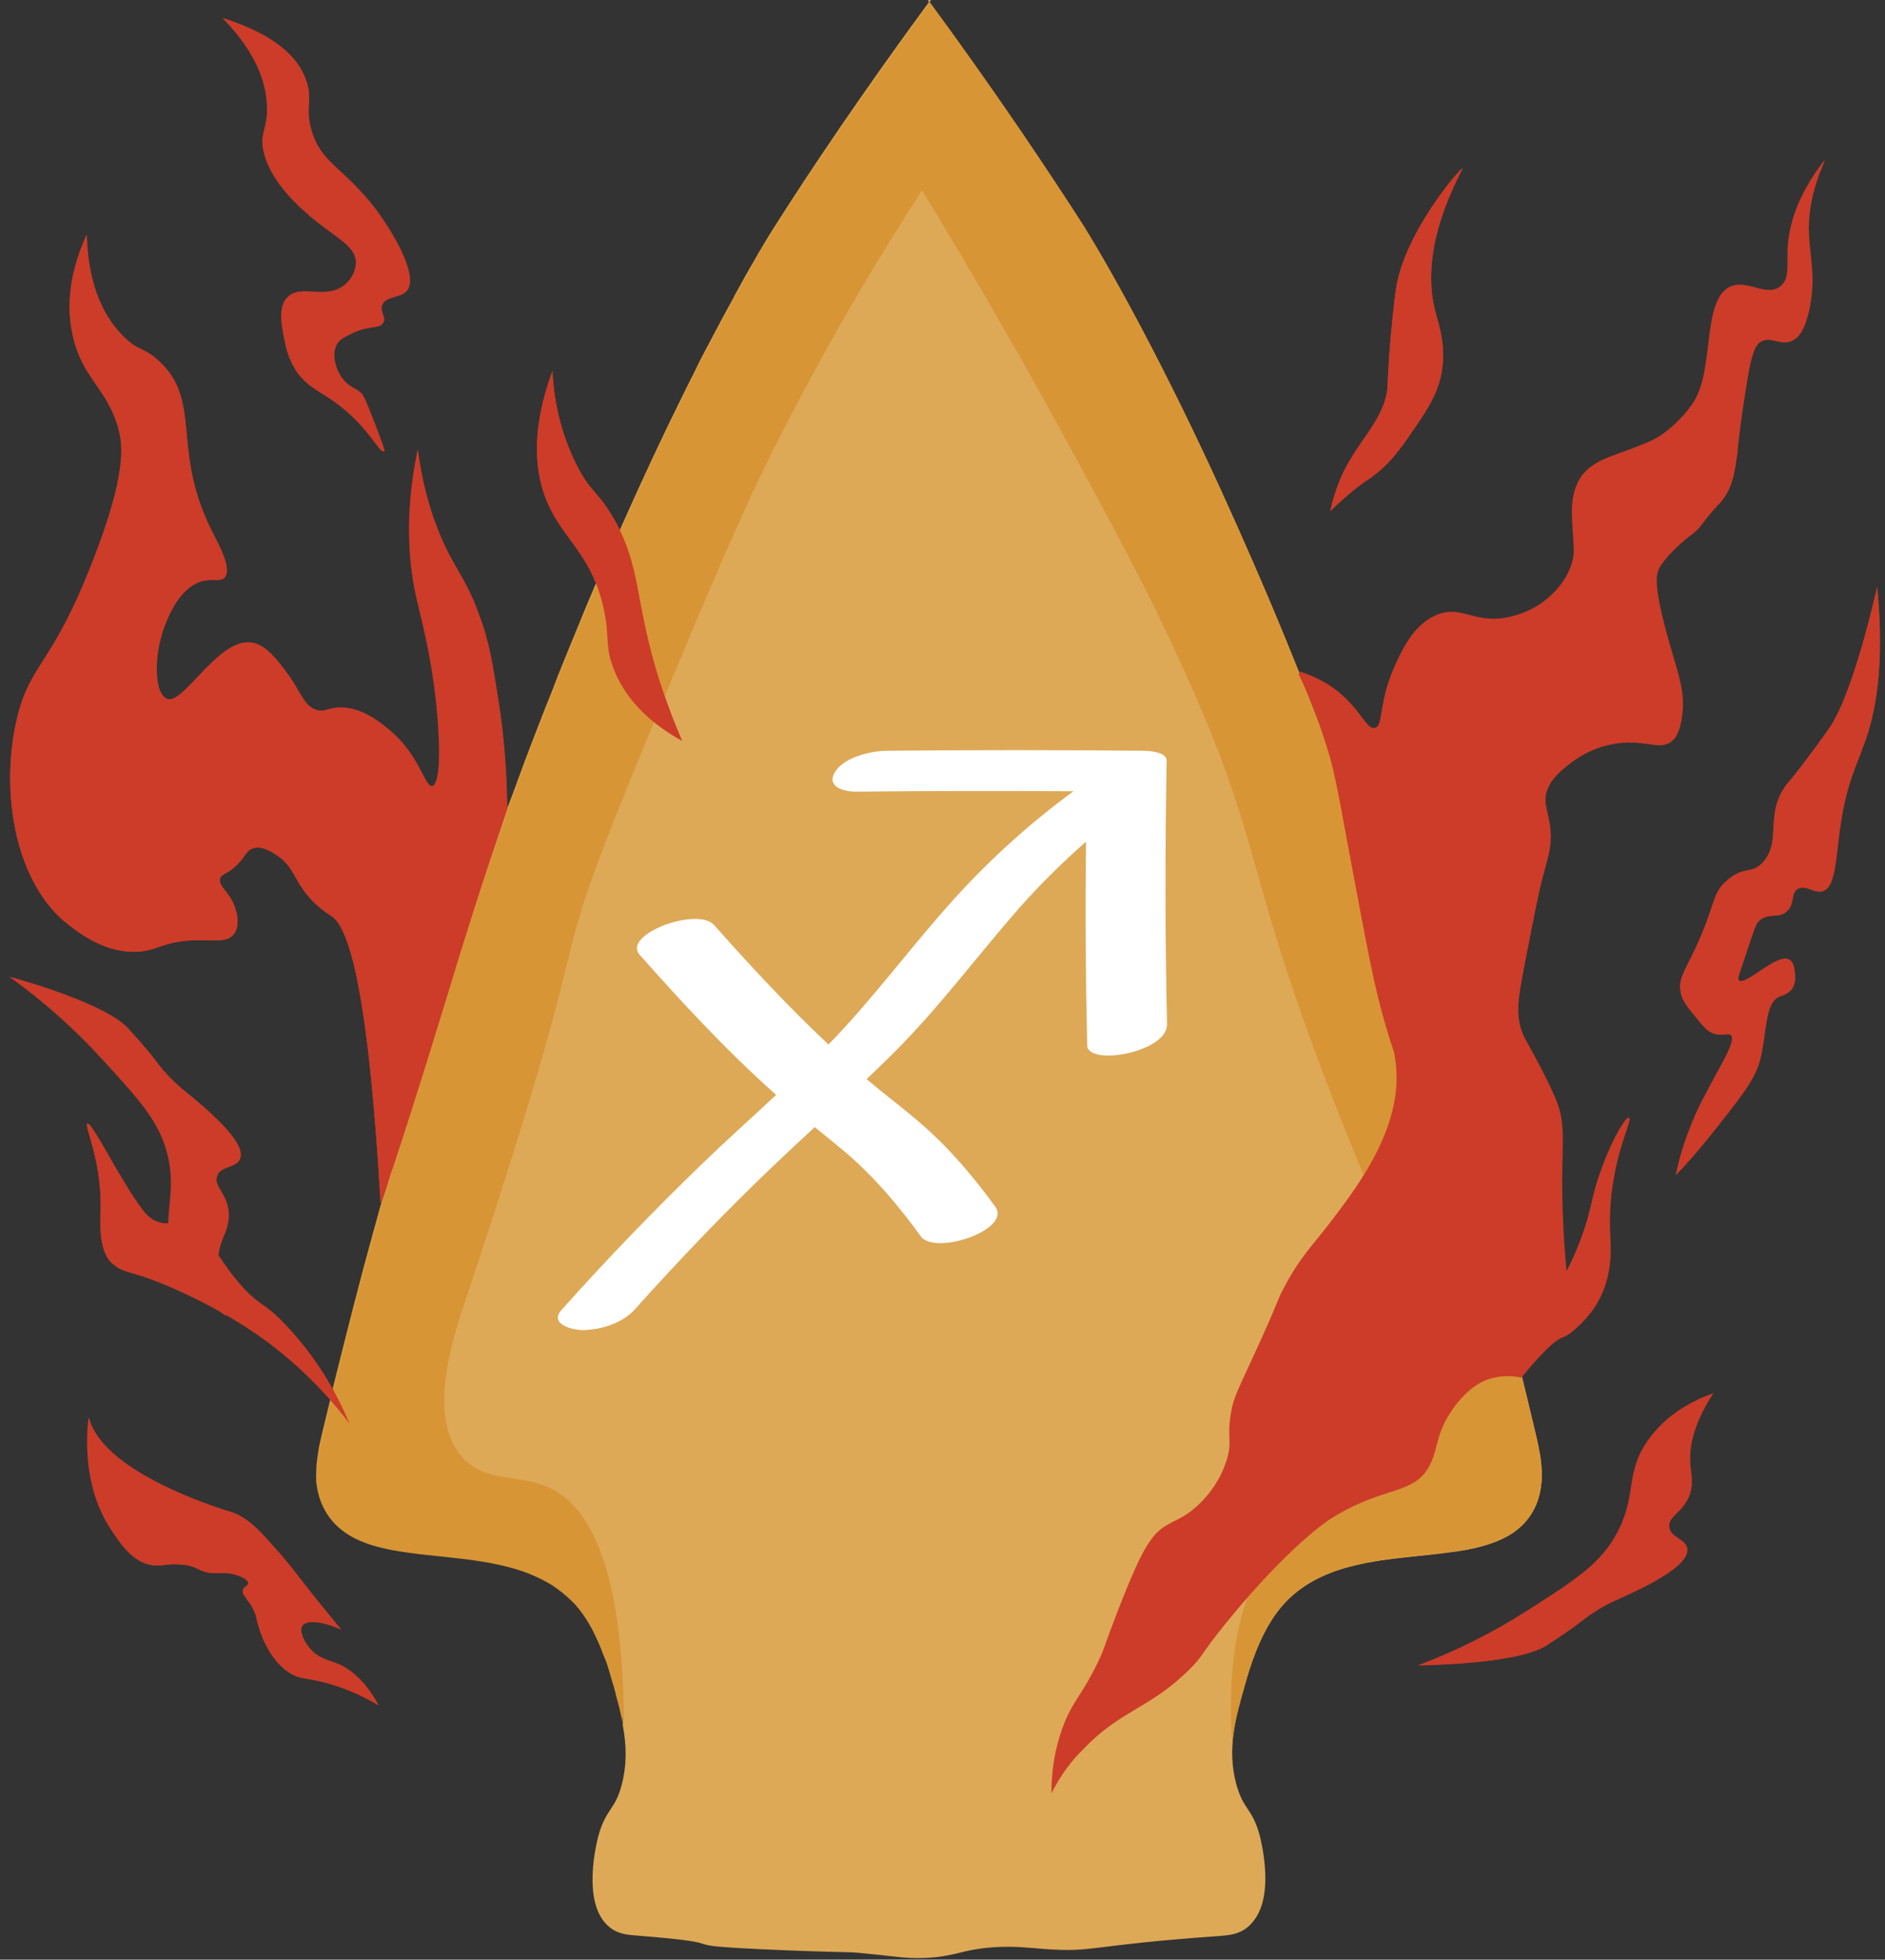 <?xml version="1.0" encoding="UTF-8"?><svg xmlns="http://www.w3.org/2000/svg" xmlns:xlink="http://www.w3.org/1999/xlink" height="498.3" preserveAspectRatio="xMidYMid meet" version="1.0" viewBox="-2.6 -0.1 479.4 498.3" width="479.4" zoomAndPan="magnify"><rect x="-2.6" y="-0.1" width="479.4" height="498.3" fill="#333333" stroke="none"/><g><g id="change1_2"><path d="M317.9,417.1c-0.3,0.6-0.5,1.1-0.7,1.7C317.4,418.3,317.6,417.7,317.9,417.1z" fill="#dda957"/></g><g id="change1_3"><path d="M316.4,420.7c-0.1,0.2-0.2,0.5-0.3,0.7C316.2,421.2,316.3,420.9,316.4,420.7z" fill="#dda957"/></g><g id="change1_4"><path d="M313.4,430.3c0,0.2-0.1,0.3-0.1,0.5C313.3,430.6,313.3,430.5,313.4,430.3z" fill="#dda957"/></g><g id="change1_5"><path d="M352.1,396.1c-2.4,0.3-4.8,0.6-7.2,1.1C347.3,396.8,349.7,396.4,352.1,396.1z" fill="#dda957"/></g><g id="change1_6"><path d="M112.5,395.8c-1.5-0.2-2.9-0.3-4.3-0.5C109.6,395.5,111.1,395.7,112.5,395.8z" fill="#dda957"/></g><g id="change1_7"><path d="M92.5,312.7c-3.6,13-7,26.5-10.5,40.5v0C85.5,339.2,89,325.7,92.5,312.7z" fill="#dda957"/></g><g id="change1_8"><path d="M137.8,403c-2-1.3-4.1-2.3-6.3-3.2C133.8,400.6,135.9,401.7,137.8,403z" fill="#dda957"/></g><g id="change1_9"><path d="M80.6,384.9c2.2,3.5,5.5,5.7,9.5,7.1C86.1,390.6,82.8,388.4,80.6,384.9z" fill="#dda957"/></g><g id="change1_10"><path d="M374.8,392.9c-2.6,0.8-5.5,1.3-8.5,1.7C369.3,394.1,372.1,393.6,374.8,392.9z" fill="#dda957"/></g><g id="change1_11"><path d="M366.3,394.5c-2.3,0.3-4.6,0.6-7,0.8C361.7,395.1,364,394.8,366.3,394.5z" fill="#dda957"/></g><g id="change1_12"><path d="M81.4,355.9C81.4,355.9,81.4,355.9,81.4,355.9c-0.7,2.9-1.4,5.8-2.1,8.7c-0.2,1-0.5,2-0.7,3.1 c0.2-1.1,0.5-2.1,0.7-3.1C80,361.7,80.7,358.8,81.4,355.9z" fill="#dda957"/></g><g id="change1_13"><path d="M135.2,182.2c1-2.5,1.9-4.9,2.9-7.3C137.1,177.3,136.1,179.7,135.2,182.2z" fill="#dda957"/></g><g id="change1_14"><path d="M143.3,407.6c-1.7-1.8-3.5-3.3-5.5-4.6C139.8,404.2,141.6,405.7,143.3,407.6z" fill="#dda957"/></g><g id="change1_15"><path d="M388.5,367.1c0.1,0.6,0.3,1.2,0.4,1.9C388.8,368.3,388.6,367.7,388.5,367.1z" fill="#dda957"/></g><g id="change1_16"><path d="M389.4,373c0.1,0.8,0.1,1.7,0.1,2.5C389.5,374.6,389.5,373.8,389.4,373z" fill="#dda957"/></g><g id="change1_17"><path d="M389,369.4c0.2,1.1,0.3,2.2,0.4,3.4C389.3,371.6,389.1,370.5,389,369.4z" fill="#dda957"/></g><g id="change1_18"><path d="M312.9,432c-0.1,0.2-0.1,0.4-0.1,0.5C312.8,432.4,312.8,432.2,312.9,432z" fill="#dda957"/></g><g id="change1_19"><path d="M150.5,419.8c-0.3-0.9-0.7-1.8-1.1-2.6C149.8,418,150.2,418.9,150.5,419.8z" fill="#dda957"/></g><g id="change1_20"><path d="M233.6,0.4c0.1-0.1,0.2-0.2,0.3-0.4h-0.5C233.5,0.1,233.5,0.2,233.6,0.4L233.6,0.4L233.6,0.4z" fill="#dda957"/></g><g id="change1_21"><path d="M100.7,394.5c-2.7-0.4-5.4-0.9-7.8-1.5C95.4,393.6,98,394.1,100.7,394.5z" fill="#dda957"/></g><g id="change1_22"><path d="M78.2,370.2c0.1-0.7,0.2-1.3,0.3-2C78.4,368.9,78.3,369.5,78.2,370.2z" fill="#dda957"/></g><g id="change1_23"><path d="M233.6,0.5c-17.2,23.4-30.4,43.3-39.2,57c0,0-0.4,0.6-1.2,1.9c0.8-1.3,1.2-1.9,1.2-1.9 C203.1,43.7,216.4,23.9,233.6,0.5z" fill="#dda957"/></g><g id="change1_24"><path d="M94.4,305.9c-0.2,0.7-0.4,1.4-0.6,2.1C94,307.2,94.2,306.5,94.4,305.9C94.4,305.9,94.4,305.9,94.4,305.9z" fill="#dda957"/></g><g id="change1_25"><path d="M376.7,392.2c4.4-1.5,8-3.9,10.3-7.8c1.7-2.9,2.3-5.9,2.4-9c-0.1,3-0.7,6.1-2.4,9 C384.7,388.3,381.1,390.7,376.7,392.2z" fill="#dda957"/></g><g id="change1_26"><path d="M107.8,395.3c-2.2-0.2-4.4-0.5-6.5-0.7C103.4,394.9,105.6,395.1,107.8,395.3z" fill="#dda957"/></g><g id="change1_27"><path d="M129.5,197.2c-1,2.7-2,5.5-3,8.3c0,0,0,0,0,0C127.5,202.7,128.5,199.9,129.5,197.2z" fill="#dda957"/></g><g id="change1_28"><path d="M129.3,399c-1.5-0.5-3-0.9-4.6-1.3C126.3,398.1,127.8,398.5,129.3,399z" fill="#dda957"/></g><g id="change1_29"><path d="M78.3,379.7c-0.3-1.4-0.5-2.8-0.5-4.2C77.9,376.9,78,378.3,78.3,379.7z" fill="#dda957"/></g><g id="change1_30"><path d="M233.7,0.5c15,20.5,27,38.2,35.7,51.5C260.8,38.7,248.8,21,233.7,0.5z" fill="#dda957"/></g><g id="change1_31"><path d="M188.8,66.7c1.9-3.4,3.4-5.8,4.3-7.3C192.2,60.9,190.7,63.4,188.8,66.7z" fill="#dda957"/></g><g id="change1_32"><path d="M313.8,428.7C313.8,428.7,313.8,428.7,313.8,428.7c0.3-1.1,0.7-2.5,1.2-4C314.5,426.2,314.1,427.6,313.8,428.7 C313.8,428.7,313.8,428.7,313.8,428.7z" fill="#dda957"/></g><g id="change1_33"><path d="M314.6,406c-1.6,1.9-3.4,3.9-5.2,6.1c-6.9,8.5-5.4,7.9-9.2,11.7c-10,10-17.7,10.5-26.9,20.2 c-3.2,3.3-6.1,7.3-8.6,11.9c0-8.2,1.8-14.1,3.3-17.9c2.5-6.1,4.5-7.1,8.6-15.6c1.7-3.5,1-2.7,5.8-15c5-12.7,7.5-16.9,10.7-19.1 c3-2,5.1-2.2,8.7-5.5c2.1-1.9,5.6-5.8,7.4-11.4c1.6-5,0.1-5.8,1.1-11.9c0.8-4.9,2-6.3,8.2-20.1c4.4-9.8,3.6-8.8,5.2-11.8 c4.3-8.3,7.9-11.5,12.7-17.9c2.2-2.9,4.9-6.5,7.6-10.8c-3.2-7.8-6.7-16.4-10.3-25.9c-20.4-53.9-15.5-58.9-35.7-103.2 c-9.1-20.1-18.1-36.5-29.5-57.5c-14.4-26.5-27.3-48.2-36.8-63.8c-9.8,15.1-22.4,35.8-35.4,61.2c-6.8,13.2-12.9,26.2-29.6,66.4 c-0.1,0.3-0.2,0.6-0.4,0.9c1.7,4.8,3.3,8.8,4.5,11.6c-2.3-1.3-4.9-2.9-7.3-4.9c-32.4,78.1-9,30.4-48.2,147.6 c-2.9,8.6-9.9,29.5-0.4,39.6c5.9,6.3,14,3.9,21.7,7.4c9.7,4.4,19,18.6,19.2,60.4c0,0,0,0,0,0c0.9,4.8,1.1,9.7-0.3,15.1 c-1.8,6.7-4.1,6.1-6,13.2c-0.2,0.9-4.5,17.1,3,23c2.1,1.7,4.5,1.9,7.2,2.1c28.7,2.3,3.8,2.3,37.1,3.7c17.6,0.7,15.6,0.3,20.4,0.8 c8.5,0.8,11.6,1.6,17.9,1c5.7-0.6,6.9-1.7,13.1-2.4c6.1-0.6,9.9-0.1,15,0.3c12.8,0.9,10.2-0.9,44.1-3.3c2.6-0.2,5-0.4,7.2-2.1 c7.4-5.9,3.2-22.1,3-23c-1.8-7.1-4.2-6.5-6-13.2c-0.9-3.4-1.1-6.6-1-9.8c0,0,0,0,0,0C309.8,431,310.4,417.6,314.6,406z" fill="#dda957"/></g><g id="change1_34"><path d="M180.8,81.2c1-1.9,2-3.7,2.9-5.3C182.7,77.6,181.8,79.4,180.8,81.2z" fill="#dda957"/></g><g id="change1_35"><path d="M310.9,441.4c0,0.2,0,0.3-0.1,0.5C310.9,441.7,310.9,441.5,310.9,441.4z" fill="#dda957"/></g><g id="change1_36"><path d="M312.4,433.8c0,0.2-0.1,0.3-0.1,0.5C312.3,434.1,312.4,434,312.4,433.8z" fill="#dda957"/></g><g id="change1_37"><path d="M311.2,439.5c0,0.2-0.1,0.3-0.1,0.5C311.1,439.9,311.2,439.7,311.2,439.5z" fill="#dda957"/></g><g id="change1_38"><path d="M311.5,437.8c0,0.1,0,0.3-0.1,0.4C311.4,438,311.5,437.9,311.5,437.8z" fill="#dda957"/></g><g id="change1_39"><path d="M184.8,73.9c1.5-2.7,2.8-5.1,4-7.1C187.6,68.8,186.3,71.1,184.8,73.9z" fill="#dda957"/></g><g id="change1_40"><path d="M354.5,395.8c1.6-0.2,3.2-0.3,4.8-0.5C357.7,395.5,356.1,395.7,354.5,395.8z" fill="#dda957"/></g><g id="change1_41"><path d="M322.4,409.5c-0.6,0.8-1.2,1.6-1.7,2.4C321.2,411.1,321.8,410.3,322.4,409.5c5.7-7.4,13.8-10.6,22.5-12.2 C336.2,398.9,328,402.1,322.4,409.5z" fill="#dda957"/></g><g id="change1_42"><path d="M152.3,424.7c0.5,1.5,0.9,2.9,1.2,4c0,0,0,0,0,0c0,0,0,0,0,0C153.1,427.6,152.7,426.2,152.3,424.7z" fill="#dda957"/></g><g id="change1_43"><path d="M174,94.3c0.8-1.7,1.6-3.2,2.4-4.8C175.6,91.1,174.8,92.7,174,94.3z" fill="#dda957"/></g><g id="change1_44"><path d="M270.5,53.7c0.2,0.4,0.5,0.7,0.7,1.1C271,54.5,270.8,54.1,270.5,53.7z" fill="#dda957"/></g><g id="change1_45"><path d="M151.5,422.3c-0.3-0.8-0.6-1.7-1-2.5C150.9,420.7,151.2,421.5,151.5,422.3z" fill="#dda957"/></g><g id="change1_46"><path d="M154.1,431.1c0-0.1,0-0.1,0-0.2C154.1,431,154.1,431,154.1,431.1z" fill="#dda957"/></g><g id="change2_2"><path d="M136.7,377.9c-7.6-3.5-15.7-1-21.7-7.4c-9.5-10.1-2.5-31,0.4-39.6c39.1-117.2,15.8-69.5,48.2-147.6 c-4.1-3.3-8-7.8-10.2-13.6c-2.3-6-0.8-8.1-2.6-15.7c-0.5-2.2-1.1-4.2-1.8-5.9c-1.8,4.2-3.6,8.5-5.4,13c-0.8,1.9-1.5,3.7-2.3,5.6 c-1.1,2.7-2.2,5.4-3.2,8.1c-0.9,2.4-1.9,4.8-2.9,7.3c-1.9,4.9-3.8,9.8-5.7,15c-1,2.7-2,5.5-3.1,8.3c-6.5,19.4-11.4,35.1-14.7,46 c-3,9.8-7.3,24.4-14.2,45c-1.3,3.9-2.4,7.1-3.1,9.3c-0.2,0.7-0.4,1.4-0.6,2.1c-0.4,1.6-0.9,3.2-1.3,4.7c-3.6,13-7,26.5-10.5,40.5 c1.8,3.2,3.2,6.2,4.3,8.8c-1.7-2.2-3.3-4.2-4.9-6.1c-0.7,2.9-1.4,5.8-2.1,8.7c-0.2,1-0.5,2-0.7,3.1c0,0.2-0.1,0.3-0.1,0.5 c-0.1,0.6-0.2,1.3-0.3,2c-0.3,1.7-0.4,3.5-0.4,5.3c0,1.4,0.2,2.8,0.5,4.2c0.4,1.6,1,3.2,1.9,4.7c0.1,0.2,0.2,0.3,0.3,0.5 c2.2,3.5,5.5,5.7,9.5,7.1c0.9,0.3,1.9,0.6,2.9,0.9c2.4,0.7,5.1,1.1,7.8,1.5c0.2,0,0.4,0.1,0.5,0.1c2.1,0.3,4.3,0.5,6.5,0.7 c0.1,0,0.3,0,0.4,0c1.4,0.1,2.9,0.3,4.3,0.5c0.9,0.1,1.8,0.2,2.6,0.3c3.2,0.4,6.4,0.9,9.6,1.6c1.6,0.4,3.1,0.8,4.6,1.3 c0.8,0.2,1.5,0.5,2.2,0.8c2.2,0.9,4.3,1.9,6.3,3.2c2,1.3,3.8,2.8,5.5,4.6c0.6,0.6,1.1,1.2,1.6,1.9c1.8,2.3,3.3,5,4.5,7.7 c0.4,0.9,0.8,1.8,1.1,2.6c0.3,0.9,0.7,1.7,1,2.5c0.3,0.8,0.6,1.6,0.8,2.4c0.5,1.5,0.9,2.9,1.2,4c0,0,0,0,0,0 c0.2,0.7,0.4,1.5,0.6,2.2c0,0.1,0,0.1,0,0.2c0.7,2.4,1.3,4.8,1.7,7.2c0,0,0,0,0,0C155.8,396.5,146.4,382.3,136.7,377.9z" fill="#d89535"/></g><g id="change2_3"><path d="M366.3,394.5c3-0.4,5.9-0.9,8.5-1.7c0.7-0.2,1.3-0.4,1.9-0.6c4.4-1.5,8-3.9,10.3-7.8c1.7-2.9,2.3-5.9,2.4-9 c0,0,0,0,0,0c0-0.8,0-1.7-0.1-2.5c0-0.1,0-0.1,0-0.2c-0.1-1.2-0.2-2.3-0.4-3.4c0-0.1,0-0.3-0.1-0.4c-0.1-0.6-0.2-1.3-0.4-1.9 c-0.2-0.8-0.4-1.7-0.5-2.4c-1.2-5-2.4-9.9-3.6-14.8c-1.8-0.4-5.2-0.8-8.9,0.6c-1,0.4-4.7,1.9-8.6,7.5c-4.2,6-3.6,9.7-5.6,13.8 c-4,8.3-11.6,5.2-25.7,14.2c0,0-8,5.2-21.1,20.2c-4.1,11.7-4.7,25.1-3.8,37.6c0,0,0,0,0,0c0-0.6,0.1-1.2,0.1-1.8 c0-0.2,0-0.3,0.1-0.5c0.1-0.4,0.1-0.9,0.2-1.3c0-0.2,0.1-0.3,0.1-0.5c0.1-0.5,0.2-0.9,0.2-1.4c0-0.1,0-0.3,0.1-0.4 c0.2-1.2,0.5-2.3,0.8-3.5c0-0.2,0.1-0.3,0.1-0.5c0.1-0.4,0.2-0.8,0.3-1.3c0-0.2,0.1-0.4,0.1-0.5c0.1-0.4,0.2-0.8,0.3-1.2 c0-0.2,0.1-0.3,0.1-0.5c0.2-0.5,0.3-1.1,0.5-1.6c0,0,0,0,0,0c0.3-1.1,0.7-2.5,1.2-4c0.1-0.4,0.2-0.8,0.4-1.2 c0.2-0.7,0.5-1.4,0.8-2.1c0.1-0.2,0.2-0.5,0.3-0.7c0.2-0.6,0.5-1.2,0.7-1.9c0.2-0.6,0.5-1.1,0.7-1.7c0.8-1.8,1.7-3.5,2.8-5.2 c0.5-0.8,1.1-1.7,1.7-2.4c5.7-7.4,13.8-10.6,22.5-12.2c2.4-0.5,4.8-0.8,7.2-1.1c0.8-0.1,1.6-0.2,2.4-0.3c1.6-0.2,3.2-0.3,4.8-0.5 C361.7,395.1,364,394.8,366.3,394.5z" fill="#d89535"/></g><g id="change2_4"><path d="M165.2,173.2c0.4,1.2,0.8,2.4,1.2,3.5c0.1-0.3,0.2-0.6,0.4-0.9c16.7-40.2,22.9-53.2,29.6-66.4 c13-25.5,25.6-46.2,35.4-61.2c9.6,15.6,22.5,37.3,36.8,63.8c11.4,21,20.4,37.5,29.5,57.5c20.1,44.3,15.3,49.3,35.7,103.2 c3.6,9.6,7.1,18.2,10.3,25.9c5.2-8.4,9.9-18.9,8.2-30c-0.3-2.2-0.5-1.8-2.4-8.3c-3-10.4-4.2-17-10-48c-2.1-11.5-3.2-17.4-4.9-23 c-6.2-16.3-12.2-31.1-18-44.4c-0.7-1.7-1.5-3.4-2.2-5c-6.5-14.9-12.6-27.9-18-38.8c-0.6-1.2-1.2-2.4-1.8-3.6 C281.7,71,273,57.5,273,57.5c-0.6-0.9-1.1-1.7-1.7-2.7c-0.2-0.4-0.5-0.7-0.7-1.1c-0.4-0.6-0.7-1.1-1.1-1.7 c-8.7-13.3-20.7-31.1-35.7-51.5c0,0-0.1-0.1-0.1-0.1l0,0l0,0c0,0-0.1,0.1-0.1,0.1c-17.2,23.4-30.4,43.3-39.2,57 c0,0-0.4,0.6-1.2,1.9c-0.9,1.5-2.4,4-4.3,7.3c-1.2,2-2.5,4.4-4,7.1c-0.4,0.7-0.8,1.4-1.1,2.1c-0.9,1.7-1.9,3.4-2.9,5.3 c-1.4,2.6-2.8,5.3-4.4,8.3c-0.8,1.5-1.6,3.1-2.4,4.8c-1.1,2.2-2.3,4.5-3.5,7c-4.7,9.5-9.9,20.6-15.5,33.2 C160.5,145.6,159.2,154.2,165.2,173.2z" fill="#d89535"/></g><g id="change3_2"><path d="M416.6,366.2c-5.7,8.2-2.7,13.5-7.5,22.9c-4.2,8.2-10.7,12.4-23.8,20.7c-6.3,4-15.4,9.1-27.1,13.5 c3.7-0.1,25.4-0.5,32.5-5c5.3-3.4,7.9-5.4,7.9-5.4c1.5-1.1,2.6-2.1,4.6-3.3c2.6-1.7,4.7-2.6,5.4-2.9c6.4-2.9,18.4-8.4,17.9-12.9 c-0.2-2.6-4.5-2.9-4.6-5.8c-0.1-2.6,3.3-3.5,5-7.5c1.3-3.1,0.6-5.7,0.4-7.9c-0.4-4.1,0.4-10.1,5.8-18.4 C428.1,356,421.3,359.4,416.6,366.2z" fill="#cc3c29"/></g><g id="change3_3"><path d="M82.7,422.7c-1.6-0.6-4.1-1.1-6.2-3.3c-1.7-1.8-3.2-4.8-2.3-6.2c1-1.5,5.1-1.2,9.9,1 c-4.4-5.3-7.9-9.7-10.3-12.8c-1.4-1.8-3.4-4.5-6.5-7.9c-4.5-5.2-6.8-7.2-9.7-8.6c-1.4-0.7-1-0.3-5.6-1.9 c-8.4-2.9-28.9-10.9-32.1-22.6c-0.6,5.1-1.3,17.8,5.7,28.4c2.3,3.5,5.6,8.5,10.6,9.1c2.6,0.3,3.9-0.6,8-0.1 c3.9,0.5,3.6,1.9,7.4,2.1c2.4,0.1,4-0.3,6.5,0.7c0.5,0.2,2.4,0.9,2.4,1.9c0,0.7-1,0.7-1.3,1.6c-0.5,1.3,1.4,2.5,2.7,5.2 c0.7,1.5,0.7,2.3,1.1,3.7c0.1,0.4,2.3,9,8.4,12.5c1.9,1.1,3.2,1.1,5.8,1.6c4,0.8,9.7,2.4,16.4,6.4 C89.7,426.4,85.7,423.8,82.7,422.7z" fill="#cc3c29"/></g><g id="change3_4"><path d="M357.4,108.4c2.8-4.1,5.4-7.9,6.5-13.1c1.5-7.2-0.6-12.9-1.5-16.3c-1.9-7.5-2-18.9,6.9-36.1 c1-2-14.8,15.6-16.9,30.7c-0.2,1.4-0.8,6.1-1.3,11.9c-0.4,4.4-0.6,7.9-0.7,10.2c-0.1,1.7-0.1,2.1-0.1,2.5 c-0.4,6.9-5.8,12.3-9.4,18.4c-1.8,2.9-3.9,7.3-5.2,13.3c0,0,5.1-5.1,9.4-7.9C350.6,118.4,353.7,113.9,357.4,108.4z" fill="#cc3c29"/></g><g id="change3_5"><path d="M474.8,149.1c-0.4,2-6.1,27-12,35.7c-2.2,3.2-5.3,7.3-5.3,7.3c-2.8,3.8-4.7,6.1-5.5,7c-6,7.7-1.4,14.2-6,19.8 c-2.9,3.5-5,1-9.4,4.9c-4,3.5-2.7,5.9-8,17.2c-2.8,6-4.3,7.7-3.8,10.9c0.3,2.6,2.3,4.7,5.1,8.1c1,1.2,1.7,2,2.9,2.5 c2.4,1.1,4-0.1,4.8,0.6c1.8,1.7-4.6,10.5-9,20.2c-2.8,6.3-4.3,11.9-5,15.4c2.2-2.3,5.2-5.6,8.5-9.8c7.6-9.6,11.5-14.3,12.8-19.3 c1.8-6.7,1.1-14.7,5-16.3c0.7-0.3,2.2-0.6,3.2-2c1-1.5,0.8-3.3,0.7-4c-0.1-1-0.3-2.7-1.3-3.3c-2.9-2.1-11.2,6.7-12.9,5.2 c-0.5-0.4,0-1.4,2.1-7.7c2-6,2.2-6.8,3.3-7.7c2.5-1.9,4.8-0.2,6.9-2.3c2-2,0.8-4.7,2.7-5.6c2.2-1.1,4.1,1.3,6.3,0.6 c3.7-1.1,3.2-10,5-19.8c1.5-8,3.1-11,5.4-17.3C474.3,181.9,476.8,169.5,474.8,149.1z" fill="#cc3c29"/></g><g id="change3_6"><path d="M64.4,38.3c2,9.4,12.5,17.3,16.6,20.3c3.3,2.5,6.7,4.5,6.9,7.8c0.1,2.3-1.2,4.6-2.8,5.9 c-4.8,4.1-11.2-0.2-14.6,3.2c-2.5,2.5-1.5,7.3-0.7,11.2c0.3,1.6,1,4.7,3.1,7.8c2.4,3.4,5.1,4.6,8.1,6.6 c9.9,6.4,12.9,14.5,14.1,13.5c0.2-0.2-4.2-11.7-5.3-13.8c-1.2-2.1-3-1.8-5-4.1c-2.2-2.5-3.3-6.8-1.7-9.4c0.7-1.1,1.9-1.7,4.2-2.8 c4.1-1.9,6.7-0.9,7.5-2.5c0.8-1.4-0.9-2.6-0.3-4.4c0.9-2.5,4.7-1.8,6.3-3.7c2.8-3.3-2.3-13.1-7.9-20.7C84.6,42.2,79.1,41.6,76.6,33 c-1.7-5.9,0.4-7.6-1.3-12.5c-2.6-7.9-11.2-12.8-21.3-16c8.6,8.8,11.2,16.5,11.3,22.8C65.4,32.9,63.4,33.7,64.4,38.3z" fill="#cc3c29"/></g><g id="change3_7"><path d="M339.8,212.5c5.7,31,6.9,37.6,10,48c1.9,6.5,2.1,6.1,2.4,8.3c1.8,11-2.9,21.6-8.2,30 c-2.6,4.2-5.4,7.9-7.6,10.8c-4.8,6.4-8.4,9.6-12.7,17.9c-1.6,3-0.8,2.1-5.2,11.8c-6.2,13.8-7.4,15.2-8.2,20.1 c-1,6.2,0.5,6.9-1.1,11.9c-1.9,5.6-5.4,9.5-7.4,11.4c-3.6,3.3-5.7,3.5-8.7,5.5c-3.2,2.2-5.7,6.4-10.7,19.1 c-4.8,12.3-4.2,11.5-5.8,15c-4.1,8.5-6.1,9.6-8.6,15.6c-1.6,3.9-3.3,9.8-3.3,17.9c2.5-4.6,5.4-8.6,8.6-11.9 c9.2-9.7,16.9-10.2,26.9-20.2c3.8-3.7,2.3-3.2,9.2-11.7c1.8-2.2,3.5-4.2,5.2-6.1c13.1-15,21.1-20.2,21.1-20.2 c14-9,21.7-5.9,25.7-14.2c2-4.1,1.5-7.8,5.6-13.8c3.9-5.6,7.6-7.1,8.6-7.5c3.7-1.4,7.1-0.9,8.9-0.6c0,0,0,0,0,0 c6-7.3,8.6-9.1,8.6-9.1c2.1-1.5,2-0.9,4-2.3c0,0,4.5-3.2,7.3-8.6c3.2-6.2,2.7-12.6,2.5-16.3c-0.7-17.6,6-28.8,4.8-29.2 c-1.1-0.4-6.2,8.9-8.8,18.8c-0.8,3.2-1.4,6.6-3.4,11.9c-1.3,3.6-2.7,6.4-3.7,8.3c-0.9-9.7-1.1-17.7-1.1-23.3 c0.1-10.6,0.8-14.8-1.7-20.6c-0.6-1.5-2.8-6.2-5.7-11.5c-2-3.7-2.2-3.8-2.6-4.9c-1.9-4.6-1.2-8.9,0.2-16.3 c2.5-13,3.8-19.5,4.8-23.4c1.5-5.7,2.2-7.5,2.1-11.1c-0.2-5.3-2.1-7.2-1-11c1-3.4,3.5-5.5,5.8-7.3c1.4-1.1,5.9-4.6,12.6-5.4 c7.1-0.8,10.7,2,13.7-0.6c0.9-0.8,1.7-2,2.2-5c1.3-7.6-1.5-12.5-4.5-24.4c-2.5-9.9-2.1-12.6-0.9-14.7c1.4-2.5,4.7-5.5,5.5-6.2 c2.1-1.9,3.2-2.5,4.4-3.7c0.6-0.6,0.9-1.1,1.1-1.4c3.6-4.6,4.4-4.7,5.7-6.9c1.9-3.1,2.3-6.4,2.9-10.4c0.1-1.1,0-1,0.3-3.2 c0.3-2.5,0.7-5.9,1.3-9.6c1.5-10,2.3-15,4.7-16.1c2.7-1.3,4.9,1.3,7.9-0.2c2-1,3.1-3.2,4-7c1.8-7.9,0.3-13.3,0-18.8 c-0.3-4.6,0.3-11.3,4.1-19.7c-7.5,9.5-9.2,17.2-9.4,22.5c-0.1,3.8,0.5,7.6-1.9,9.7c-3.6,3.1-8.7-2-13.1,0.3 c-6.9,3.5-3.4,20.6-9.2,29.4c-3.5,5.3-8.4,8.4-8.4,8.4c-1.9,1.2-3.6,2-12.2,5.1c-6.5,2.4-10.6,5.7-10,15.6 c0.4,7.1,0.7,8.2,0.1,10.6c-1.1,4.4-3.7,7.3-4.7,8.3c-4.2,4.5-9.2,5.9-10.9,6.3c-9.3,2.4-12.4-3-19-0.4c-5.7,2.3-8.6,8.3-10.5,12.4 c-4.2,9-2.9,15.9-5.4,16.4c-2.2,0.4-3.6-5-10-9.8c-3.5-2.6-7-3.9-9.2-4.6c2,4.1,4.7,10.4,7.2,18.5c0,0,0,0,0,0 C336.6,195.1,337.7,201,339.8,212.5z" fill="#cc3c29"/></g><g id="change3_8"><path d="M86.3,362c-1.1-2.6-2.5-5.6-4.3-8.8v0c-3.1-5.6-7.4-11.8-13.4-17.8c-3.7-3.7-5.5-3.8-9.2-7.8 c-2.8-3.1-4.9-6-6.6-8.6c0.2-1.4,0.6-2.7,1-3.7c0.8-2.1,2.1-4.5,1.6-7.8c-0.6-4.3-3.7-6-2.9-8.5c0.9-2.8,5-2,5.9-4.5 c1.6-4.2-8.6-12.7-14-17.1c-0.6-0.5-2.4-1.9-4.5-4.2c-1.6-1.7-2.5-3-3.6-4.4c0,0-2-2.6-6.3-7.3c-5.7-6.2-26.6-12.2-30.2-13.2 c10.2,7.3,17.6,14.5,22.7,20c10.5,11.4,15.8,17.1,17.7,26.1c1.5,7.2,0,11.5,0,16.6c-0.9,0.1-1.9,0-3-0.5c-2-0.8-3.1-2.3-3.7-3.1 c-5.5-7.2-12.7-22.1-13.9-21.8c-1,0.3,3.7,9.1,3.4,21.8c-0.1,3.2-0.6,11.1,3.3,14c0.3,0.2,0.8,0.6,1.3,0.9c1.6,0.9,3.4,1.1,7.9,2.7 c0.8,0.3,8.5,3.1,17.8,8.3c0.5,0.4,0.9,0.7,1.4,1c0-0.1-0.1-0.2-0.1-0.3c3.6,2.1,7.4,4.5,11.1,7.3c4.2,3.2,9.8,7.8,15.6,14.4 c0,0,0,0,0,0C83,357.8,84.7,359.8,86.3,362z" fill="#cc3c29"/></g><g id="change3_9"><path d="M150.9,154.1c1.8,7.6,0.3,9.7,2.6,15.7c2.2,5.8,6.1,10.3,10.2,13.6c2.5,2,5,3.6,7.3,4.9 c-1.2-2.8-2.9-6.8-4.5-11.6c-0.4-1.1-0.8-2.3-1.2-3.5c-6.1-19-4.7-27.6-10.3-38.7c-0.6-1.2-1.2-2.3-2-3.6 c-3.9-6.4-5.4-5.9-8.8-12.5c-4.7-9.2-6-18-6.3-24.2c-5.8,15.8-4.2,26.1-1.7,32.5c3.4,8.6,9.1,12.3,12.7,21.4 C149.7,149.9,150.3,151.9,150.9,154.1z" fill="#cc3c29"/></g><g id="change3_10"><path d="M97.5,296.5c6.8-20.6,11.2-35.3,14.2-45c3.3-11,8.2-26.6,14.7-46c0,0,0,0,0,0c0,0,0-0.1,0-0.1 c-0.2-11.1-1.2-20.4-2.3-27.3c-1.5-9.5-2.3-14.9-5-22.1c-3.6-9.8-6.6-11.8-10.4-21.4c-3.3-8.4-4.5-15.7-5.1-20.3 c-3.5,16.8-2.2,29.5-0.2,38.1c1.4,6.2,4.9,18.5,5.6,35.7c0.1,1.5,0.4,11.2-1.7,11.7c-2,0.4-3.1-7.9-11.2-14.5 c-2.3-1.9-7.6-6.2-13.5-5.4c-2.2,0.3-2.8,1-4.5,0.6c-3.5-0.8-4.2-4.7-7.8-9.5c-2.4-3.2-5.1-6.8-8.4-7.6c-8.7-2.1-17.8,16-22.1,14.2 c-3.6-1.5-3.4-12.4,0-20c1.1-2.6,3.9-8.7,9.2-10c2.6-0.6,4.3,0.3,5.4-0.8c2.1-2.2-1.5-8.5-3.3-12.1c-10.4-20.8-2.1-33.2-13.8-43.4 c-3.7-3.2-4.7-2.1-8.3-5.6c-7.7-7.4-9.4-18.1-9.6-26.1c-2.9,6.4-5.8,15.7-3.5,25.7c2.5,11.1,9,13.5,11.7,24 c0.9,3.7,2.1,10.9-6.5,32.9C10.5,169.7,5,168.3,1.6,183.1c-4.2,18.4-0.3,41.6,13.3,52c3,2.3,9.4,7.2,17.5,6.8 c5.2-0.3,6.5-2.6,14.1-2.9c5.2-0.2,8.5,0.7,10.3-1.5c1.6-1.9,0.9-5.1,0.6-6c-1.1-4.6-4.7-6.1-4-8.3c0.4-1.1,1.3-0.8,3.5-2.7 c2.9-2.4,2.8-4.1,4.6-4.8c2.4-1,5.3,1,6.5,1.8c4.5,3.1,4.2,6.8,9.1,11.7c2.2,2.2,4.1,3.3,4.7,3.7c4.7,3.3,9.4,20.8,12.4,73.1 c0,0,0-0.1,0-0.1c0,0,0,0,0,0C95.1,303.7,96.2,300.4,97.5,296.5z" fill="#cc3c29"/></g></g><g id="change1_1"><path d="M233.4,0c17.4,23.6,30.7,43.7,39.6,57.5c0,0,67.4,104.7,115,307.2c1.3,5.6,3,13.2-0.9,19.8 c-10.6,17.9-48.2,3.5-64.7,25.1c-4.8,6.3-7.3,14.8-8.5,19.2c-2.2,7.8-4.5,15.7-2.1,24.7c1.8,6.7,4.1,6.1,6,13.2 c0.2,0.9,4.5,17.1-3,23c-2.2,1.7-4.6,1.9-7.2,2.1c-33.9,2.4-31.2,4.2-44.1,3.3c-5.1-0.4-8.9-0.9-15-0.3c-6.2,0.7-7.4,1.7-13.1,2.4 c-6.3,0.7-9.3-0.2-17.9-1c-4.8-0.4-2.8-0.1-20.4-0.8c-33.3-1.4-8.4-1.4-37.1-3.7c-2.7-0.2-5.1-0.4-7.2-2.1c-7.4-5.9-3.2-22.1-3-23 c1.8-7.1,4.2-6.5,6-13.2c2.4-9,0.1-16.9-2.1-24.7c-1.3-4.4-3.7-13-8.5-19.2c-16.5-21.5-54-7.2-64.7-25.1c-3.9-6.6-2.2-14.2-0.9-19.8 c47.6-202.4,115-307.2,115-307.2c8.9-13.8,22.2-33.9,39.6-57.5" fill="#dda957"/></g><g id="change2_1"><path d="M388,364.6c1.3,5.6,3,13.2-0.9,19.8c-10.6,17.9-48.2,3.5-64.7,25.1c-4.8,6.3-7.3,14.8-8.5,19.2 c-1.4,4.8-2.8,9.7-3.1,14.9c-1.4-20.2,1-42.4,15.6-56.3c13-12.4,25.2-8.2,33.2-19.4c11.5-16.2-4.3-38.6-25.7-95.1 c-20.4-53.9-15.5-58.9-35.7-103.2c-9.1-20.1-18.1-36.5-29.5-57.5c-14.4-26.5-27.3-48.2-36.8-63.8c-9.8,15.1-22.4,35.8-35.4,61.2 c-6.8,13.2-12.9,26.2-29.6,66.4c-37,88.7-11,34.3-51.3,155.2c-2.9,8.6-9.9,29.5-0.4,39.6c5.9,6.3,14,3.9,21.7,7.4 c9.7,4.4,19,18.6,19.2,60.4c-0.6-3.3-1.5-6.5-2.4-9.6c-1.3-4.4-3.7-13-8.5-19.2c-16.5-21.5-54-7.2-64.7-25.1 c-3.9-6.6-2.2-14.2-0.9-19.8c47.6-202.4,115-307.2,115-307.2c8.8-13.7,22.1-33.7,39.3-57.1c17.2,23.4,30.5,43.4,39.3,57.1 C273,57.5,340.3,162.2,388,364.6z" fill="#d89535"/></g><g id="change4_1"><path d="M294.2,260.3c0.2,7.2-20.2,10.8-20.3,5.4c-0.4-17.3-0.5-34.6-0.3-51.8c-6,5.3-11.7,10.9-17,16.9 c-10.7,12.2-20.2,25.1-31.7,36.6c-2.3,2.3-4.7,4.6-7.1,6.9c4.5,3.8,9.3,7.4,13.7,11.2c7.2,6.2,13.4,13.5,19,21.2 c4.3,5.9-15.3,12.5-18.9,7.6c-5.7-7.9-12-15.3-19.4-21.6c-2.5-2.1-5-4.1-7.6-6.2c-3.7,3.4-7.4,6.9-11.1,10.4 c-12,11.5-23.5,23.5-34.6,35.9c-3.2,3.6-8.8,5.3-13.4,5.3c-2.5,0-8.5-1.5-5.3-5.1c11.5-12.9,23.5-25.3,35.9-37.3 c6.1-5.9,12.5-11.6,18.7-17.4c-12.4-11-23.7-23.2-34.7-35.6c-4.6-5.2,14.7-12.3,18.9-7.6c9.3,10.5,18.9,20.8,29.1,30.4 c11.6-11.9,21.2-25.2,32.3-37.4c9.1-10,19.1-19,30-27c-18.4-0.1-36.9-0.1-55.3,0.1c-3.1,0-7.7-1.2-5.3-5.1c2.5-3.8,9.3-5.3,13.4-5.3 c21.6-0.2,43.2-0.2,64.8,0c1.3,0,6.1,0.2,6.1,2.5C293.7,215.7,293.7,238,294.2,260.3z" fill="#fff"/></g><g id="change3_1"><path d="M264.8,455.9c0-8.2,1.8-14.1,3.3-17.9c2.5-6.1,4.5-7.1,8.6-15.6c1.7-3.5,1-2.7,5.8-15 c5-12.7,7.5-16.9,10.7-19.1c3-2,5.1-2.2,8.7-5.5c2.1-1.9,5.6-5.8,7.4-11.4c1.6-5,0.1-5.8,1.1-11.9c0.8-4.9,2-6.3,8.2-20.1 c4.4-9.8,3.6-8.8,5.2-11.8c4.3-8.3,7.9-11.5,12.7-17.9c6.4-8.5,18.4-24.1,15.7-40.7c-0.3-2.2-0.5-1.8-2.4-8.3c-3-10.4-4.2-17-10-48 c-2.1-11.5-3.2-17.4-5-23c-2.5-8-5.2-14.4-7.2-18.5c2.3,0.7,5.7,1.9,9.2,4.6c6.4,4.8,7.8,10.2,10,9.8c2.5-0.5,1.1-7.5,5.4-16.4 c1.9-4.1,4.8-10.1,10.5-12.4c6.6-2.6,9.7,2.8,19,0.4c1.7-0.4,6.7-1.8,10.9-6.3c1-1.1,3.6-3.9,4.7-8.3c0.6-2.3,0.3-3.5-0.1-10.6 c-0.6-9.9,3.5-13.2,10-15.6c8.6-3.1,10.4-3.9,12.2-5.1c0,0,4.9-3.1,8.4-8.4c5.8-8.8,2.3-25.9,9.2-29.4c4.5-2.3,9.6,2.7,13.1-0.3 c2.4-2.1,1.8-5.9,1.9-9.7c0.2-5.3,1.9-13,9.4-22.5c-3.8,8.4-4.3,15.1-4.1,19.7c0.3,5.4,1.8,10.8,0,18.8c-0.9,3.8-2,6-4,7 c-3,1.5-5.2-1.1-7.9,0.2c-2.3,1.1-3.1,6.1-4.7,16.1c-0.6,3.8-0.9,7.1-1.3,9.6c-0.3,2.2-0.2,2.1-0.3,3.2c-0.5,4-0.9,7.3-2.9,10.4 c-1.3,2.1-2.2,2.3-5.7,6.9c-0.2,0.3-0.6,0.8-1.1,1.4c-1.1,1.2-2.3,1.8-4.4,3.7c-0.8,0.7-4.1,3.7-5.5,6.2c-1.2,2.1-1.6,4.8,0.9,14.7 c3,11.9,5.7,16.8,4.5,24.4c-0.5,3-1.3,4.2-2.2,5c-3,2.6-6.6-0.3-13.7,0.6c-6.7,0.8-11.2,4.3-12.6,5.4c-2.3,1.8-4.8,3.9-5.8,7.3 c-1.1,3.8,0.8,5.8,1,11c0.2,3.5-0.6,5.4-2.1,11.1c-1,3.8-2.3,10.3-4.8,23.4c-1.4,7.4-2.1,11.6-0.2,16.3c0.5,1.2,0.7,1.2,2.6,4.9 c2.9,5.4,5.1,10.1,5.7,11.5c2.5,5.8,1.7,10,1.7,20.6c0,5.6,0.1,13.6,1.1,23.3c1-1.9,2.3-4.7,3.7-8.3c2-5.3,2.6-8.7,3.4-11.9 c2.6-9.9,7.6-19.1,8.8-18.8c1.2,0.4-5.5,11.6-4.8,29.2c0.1,3.7,0.7,10.1-2.5,16.3c-2.8,5.4-7.3,8.5-7.3,8.6c-1.9,1.4-1.9,0.8-4,2.3 c0,0-2.6,1.8-8.6,9.1c-1.7-0.4-5.2-0.8-8.9,0.6c-1,0.4-4.7,1.9-8.6,7.5c-4.2,6-3.6,9.7-5.6,13.8c-4,8.3-11.6,5.2-25.7,14.2 c0,0-10.2,6.5-26.3,26.3c-6.9,8.5-5.4,7.9-9.2,11.7c-10,10-17.7,10.5-26.9,20.2C270.1,447.3,267.2,451.2,264.8,455.9z M474.8,149.1 c-0.4,2-6.1,27-12,35.7c-2.2,3.2-5.3,7.3-5.3,7.3c-2.8,3.8-4.7,6.1-5.5,7c-6,7.7-1.4,14.2-6,19.8c-2.9,3.5-5,1-9.4,4.9 c-4,3.5-2.7,5.9-8,17.2c-2.8,6-4.3,7.7-3.8,10.9c0.3,2.6,2.3,4.7,5.1,8.1c1,1.2,1.7,2,2.9,2.5c2.4,1.1,4-0.1,4.8,0.6 c1.8,1.7-4.6,10.5-9,20.2c-2.8,6.3-4.3,11.9-5,15.4c2.2-2.3,5.2-5.6,8.6-9.8c7.6-9.6,11.5-14.3,12.8-19.3c1.8-6.7,1.1-14.7,5-16.3 c0.7-0.3,2.2-0.6,3.2-2c1-1.5,0.8-3.3,0.7-4c-0.1-1-0.3-2.7-1.3-3.3c-2.9-2.1-11.2,6.7-12.9,5.2c-0.5-0.4,0-1.4,2.1-7.7 c2-6,2.2-6.8,3.3-7.7c2.5-1.9,4.8-0.2,6.9-2.3c2-2,0.8-4.7,2.7-5.6c2.2-1.1,4.1,1.3,6.3,0.6c3.7-1.1,3.2-10,5-19.8 c1.5-8,3.1-11,5.4-17.3C474.3,181.9,476.8,169.5,474.8,149.1z M340.9,116.6c-1.8,2.9-3.9,7.3-5.2,13.3c0,0,5.1-5.1,9.4-7.9 c5.5-3.6,8.6-8.1,12.3-13.6c2.8-4.1,5.4-7.9,6.5-13.1c1.5-7.2-0.6-12.9-1.5-16.3c-1.9-7.5-2-18.9,6.9-36.1c1-2-14.8,15.6-16.9,30.7 c-0.2,1.4-0.8,6.1-1.3,11.9c-0.4,4.4-0.6,7.9-0.7,10.2c-0.1,1.7-0.1,2.1-0.1,2.5C349.8,105.1,344.5,110.5,340.9,116.6z M124.2,178.1 c-1.5-9.5-2.3-14.9-5-22.1c-3.6-9.8-6.6-11.8-10.4-21.4c-3.3-8.4-4.5-15.7-5.1-20.3c-3.5,16.8-2.2,29.5-0.2,38.1 c1.4,6.2,4.9,18.5,5.6,35.7c0.1,1.5,0.4,11.2-1.7,11.7c-2,0.4-3.1-7.9-11.2-14.5c-2.3-1.9-7.6-6.2-13.5-5.4c-2.2,0.3-2.8,1-4.5,0.6 c-3.5-0.8-4.2-4.7-7.8-9.5c-2.4-3.2-5.1-6.8-8.4-7.6c-8.7-2.1-17.8,16-22.1,14.2c-3.6-1.5-3.4-12.4,0-20c1.1-2.6,3.9-8.7,9.2-10 c2.6-0.6,4.3,0.3,5.4-0.8c2.1-2.2-1.5-8.5-3.3-12.1c-10.4-20.8-2.1-33.2-13.8-43.4c-3.7-3.2-4.7-2.1-8.3-5.6 c-7.7-7.4-9.4-18.1-9.6-26.1c-2.9,6.4-5.8,15.7-3.5,25.7c2.5,11.1,9,13.5,11.7,24c0.9,3.7,2.1,10.9-6.5,32.9 C10.5,169.7,5,168.3,1.6,183.1c-4.2,18.4-0.3,41.6,13.3,52c3,2.3,9.4,7.2,17.5,6.8c5.2-0.3,6.5-2.6,14.1-2.9 c5.2-0.2,8.5,0.7,10.3-1.5c1.6-1.9,0.9-5.1,0.6-6c-1.1-4.6-4.7-6.1-4-8.3c0.4-1.1,1.3-0.8,3.5-2.7c2.9-2.4,2.8-4.1,4.6-4.8 c2.4-1,5.3,1,6.5,1.8c4.5,3.1,4.2,6.8,9.1,11.7c2.2,2.2,4.1,3.3,4.7,3.7c4.7,3.3,9.4,20.8,12.4,73.1c0.7-2.2,1.8-5.5,3.2-9.4 c6.8-20.6,11.2-35.3,14.2-45c3.3-11,8.2-26.6,14.8-46.1C126.3,194.2,125.3,185,124.2,178.1z M20,360.4c-0.6,5.1-1.3,17.8,5.7,28.4 c2.3,3.5,5.6,8.5,10.6,9.1c2.6,0.3,3.9-0.6,8-0.1c3.9,0.5,3.6,1.9,7.4,2.1c2.4,0.1,4-0.3,6.5,0.7c0.5,0.2,2.4,0.9,2.4,1.9 c0,0.7-1,0.7-1.3,1.6c-0.5,1.3,1.4,2.5,2.7,5.2c0.7,1.5,0.7,2.3,1.1,3.7c0.1,0.4,2.3,9,8.4,12.5c1.9,1.1,3.2,1.1,5.8,1.6 c4,0.8,9.7,2.4,16.4,6.4c-3.8-7-7.9-9.6-10.9-10.7c-1.6-0.6-4.1-1.1-6.2-3.3c-1.7-1.8-3.2-4.8-2.3-6.2c1-1.5,5.1-1.2,9.9,1 c-4.4-5.3-7.9-9.7-10.3-12.8c-1.4-1.8-3.4-4.5-6.5-7.9c-4.5-5.2-6.8-7.2-9.7-8.6c-1.4-0.7-1-0.3-5.6-1.9 C43.7,380.1,23.1,372.1,20,360.4z M54.1,4.5c8.6,8.8,11.2,16.5,11.3,22.8c0,5.5-1.9,6.4-0.9,10.9c2,9.4,12.5,17.3,16.6,20.3 c3.3,2.5,6.7,4.5,6.9,7.8c0.1,2.3-1.2,4.6-2.8,5.9c-4.8,4.1-11.2-0.2-14.6,3.2c-2.5,2.5-1.5,7.3-0.7,11.2c0.3,1.6,1,4.7,3.1,7.8 c2.4,3.4,5.1,4.6,8.1,6.6c9.9,6.4,12.9,14.5,14.1,13.5c0.2-0.2-4.2-11.7-5.3-13.8c-1.2-2.1-3-1.8-5-4.1c-2.2-2.5-3.3-6.8-1.7-9.4 c0.7-1.1,1.9-1.7,4.2-2.8c4.1-1.9,6.7-0.9,7.5-2.5c0.8-1.4-0.9-2.6-0.3-4.4c0.9-2.5,4.7-1.8,6.3-3.7c2.8-3.3-2.3-13.1-7.9-20.7 C84.6,42.2,79.1,41.6,76.6,33c-1.7-5.9,0.4-7.6-1.3-12.5C72.7,12.6,64.1,7.7,54.1,4.5z M390.7,418.3c5.3-3.4,7.9-5.4,7.9-5.4 c1.5-1.1,2.6-2.1,4.6-3.3c2.6-1.7,4.7-2.6,5.4-2.9c6.4-2.9,18.4-8.4,17.9-12.9c-0.2-2.6-4.5-2.9-4.6-5.8c-0.1-2.6,3.3-3.5,5-7.5 c1.3-3.1,0.6-5.7,0.4-7.9c-0.4-4.1,0.4-10.1,5.8-18.4c-5.2,1.9-12,5.3-16.7,12.1c-5.7,8.2-2.7,13.5-7.5,22.9 c-4.2,8.2-10.7,12.4-23.8,20.7c-6.3,4-15.4,9.1-27.1,13.5C361.9,423.3,383.6,422.9,390.7,418.3z M0,248.3 c10.2,7.3,17.6,14.5,22.7,20c10.5,11.4,15.8,17.1,17.7,26.1c2.2,10.4-2,14.7,1.4,24.1c2.8,7.7,8.5,12.8,13,16 c-3.1-9.4-2.3-15.4-0.9-19.2c0.8-2.1,2.1-4.5,1.6-7.8c-0.6-4.3-3.7-6-2.9-8.5c0.9-2.8,5-2,5.9-4.5c1.6-4.2-8.6-12.7-14-17.1 c-0.6-0.5-2.4-1.9-4.5-4.2c-1.6-1.7-2.5-3-3.6-4.4c0,0-2-2.6-6.3-7.3C24.5,255.2,3.6,249.3,0,248.3z M136.3,126.8 c4,10.3,11.3,13.5,14.5,27.3c1.8,7.6,0.3,9.7,2.6,15.7c3.5,9.3,11.3,15.1,17.5,18.5c-1.5-3.5-3.6-8.7-5.7-15.1 c-6.7-21-4.4-29.2-12.2-42.2c-3.9-6.4-5.4-5.9-8.8-12.5c-4.7-9.2-6-18-6.3-24.2C132.1,110.1,133.8,120.4,136.3,126.8z M23,307.5 c-0.1,3.2-0.6,11.1,3.3,14c0.3,0.2,0.8,0.6,1.3,0.9c1.6,0.9,3.4,1.1,7.9,2.7c1.2,0.4,16.2,5.9,30.3,16.3c5.4,4.1,13,10.6,20.5,20.5 c-3-7.1-8.2-17.1-17.7-26.6c-3.7-3.7-5.5-3.8-9.2-7.8c-8-8.7-9.8-16.8-15.3-17c-2.2-0.1-4,1.1-6.8,0c-2-0.8-3.1-2.3-3.7-3.1 c-5.5-7.2-12.7-22.1-13.9-21.8C18.7,286,23.3,294.8,23,307.5z" fill="#cc3c29"/></g></svg>